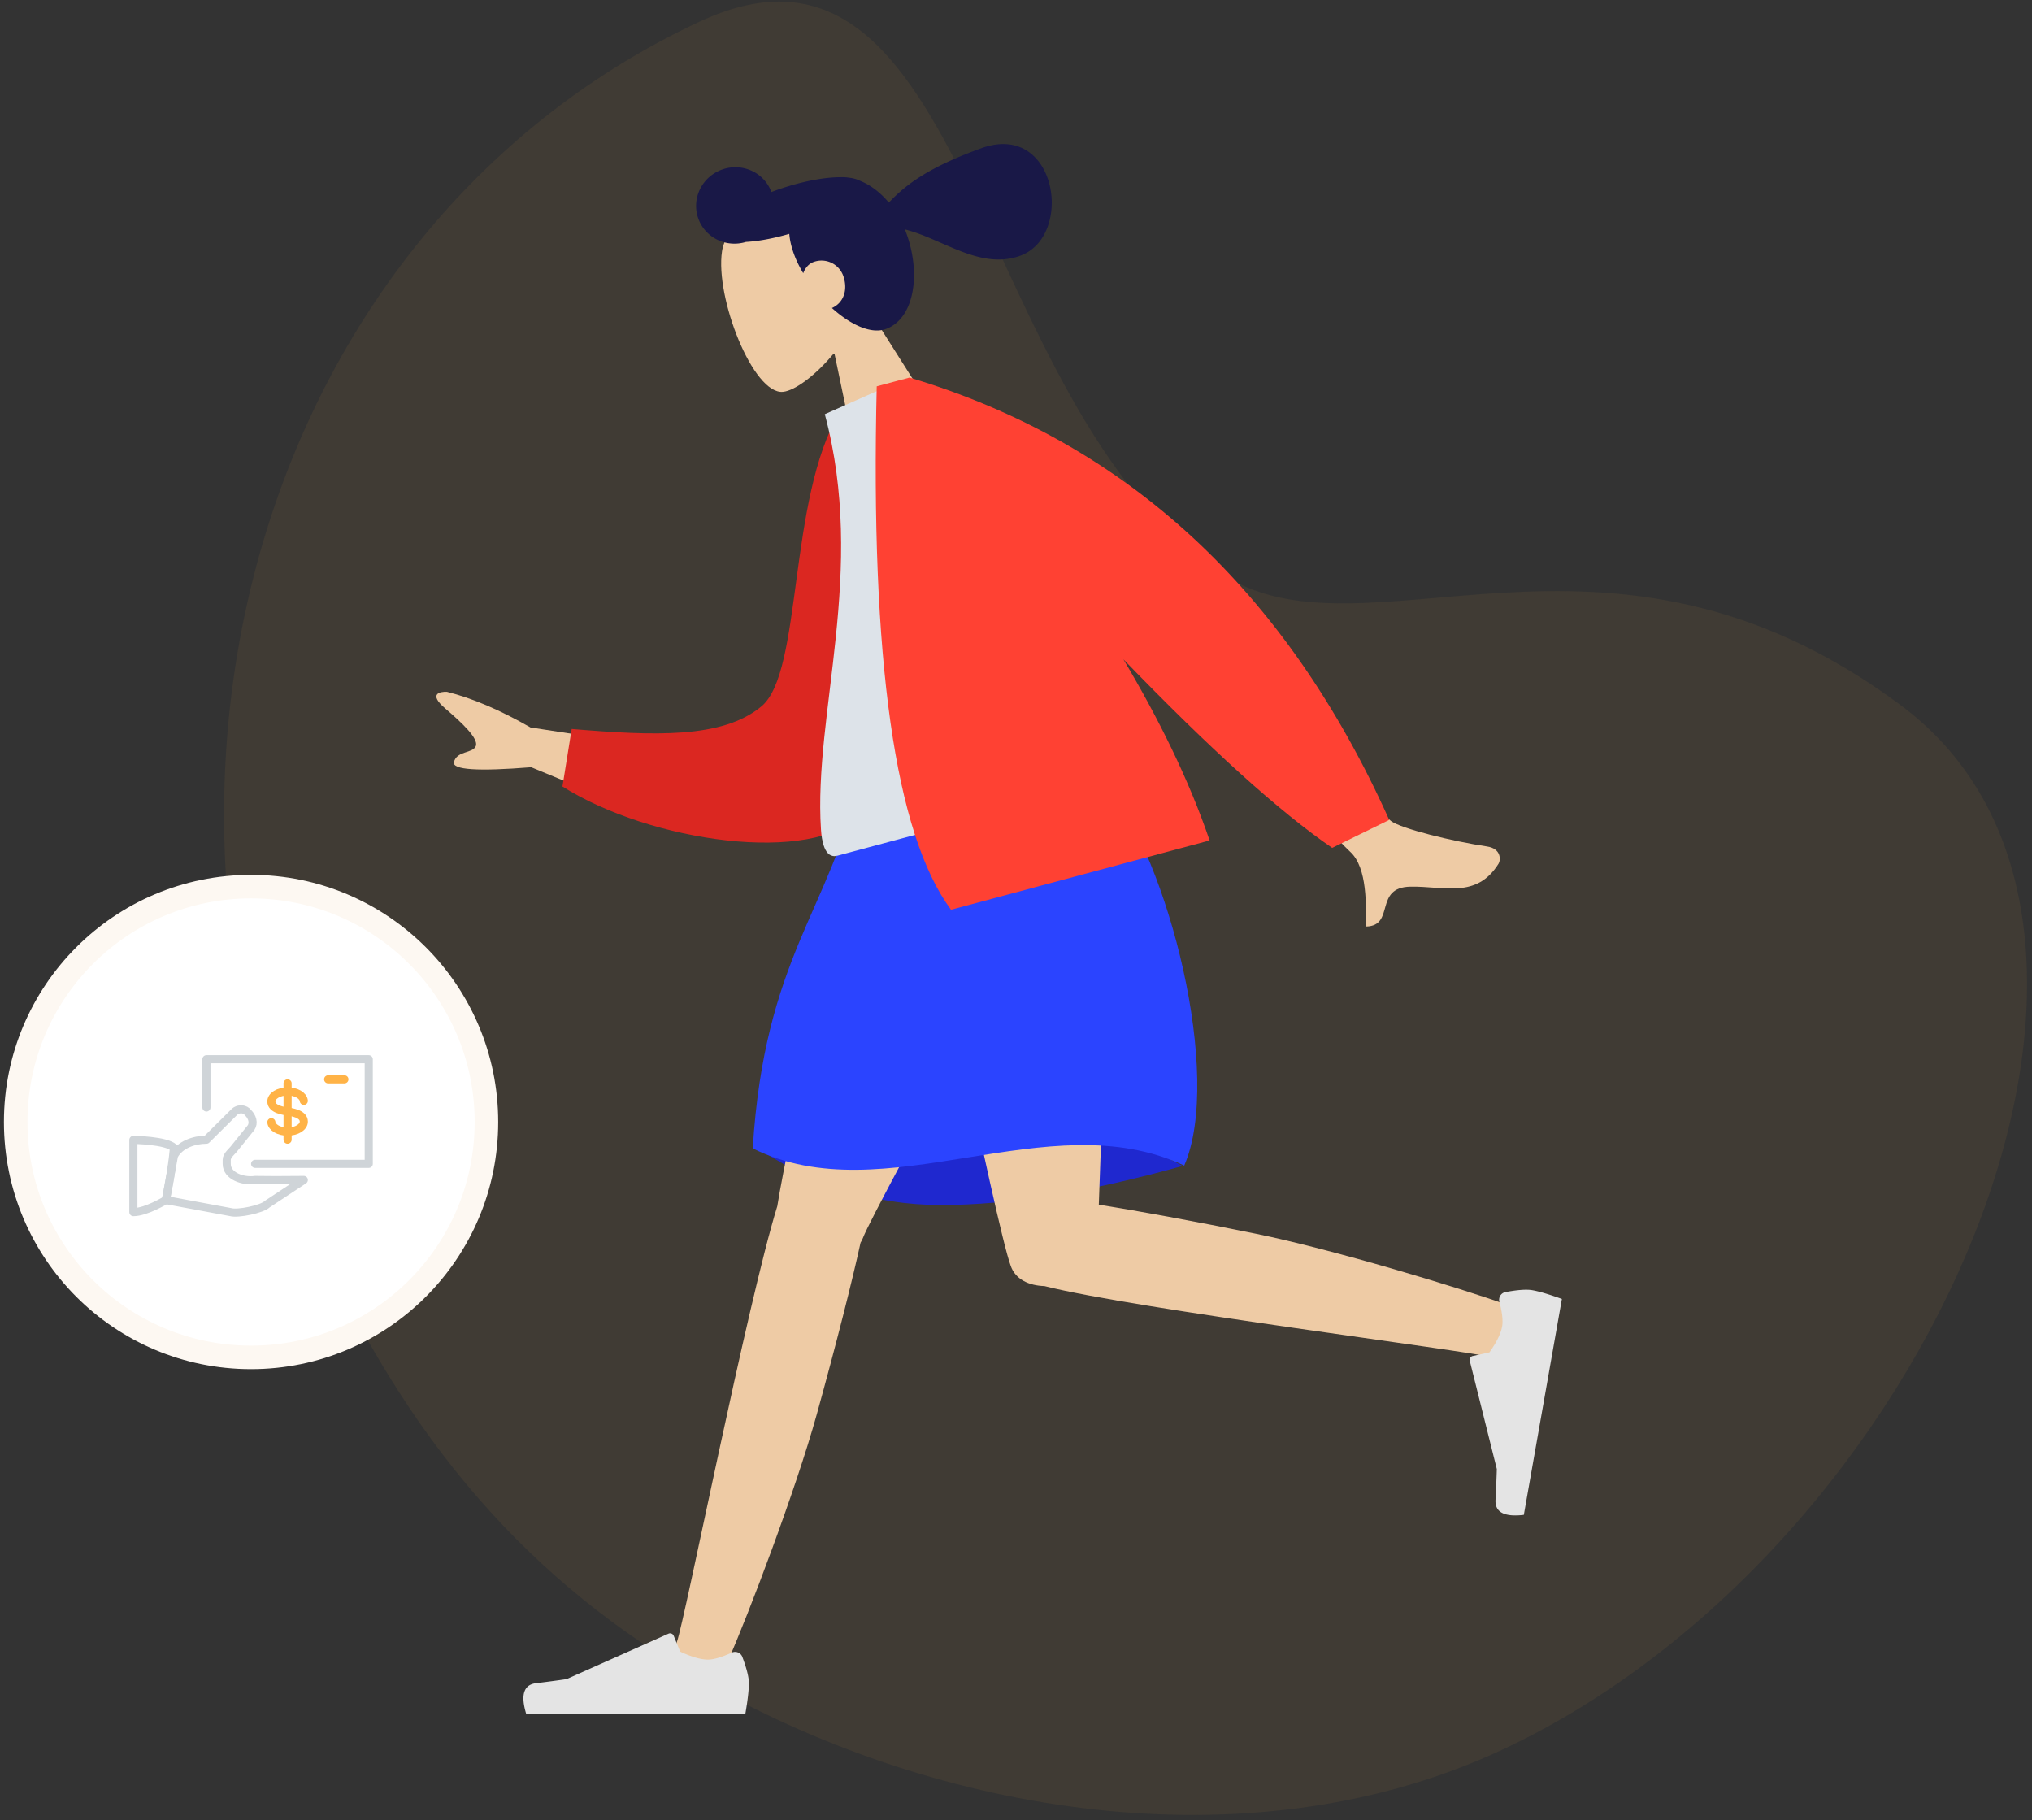 <svg width="259" height="232" xmlns="http://www.w3.org/2000/svg"><rect width="100%" height="100%" fill="#333333" stroke="none"/><g fill="none" fill-rule="evenodd"><path d="M191.488 223.003C246.34 197.34 280.13 118.03 242.274 89.877c-37.856-28.15-68.445-4.415-86.918-16.957-31.618-21.466-31.6-86.349-66.223-70.15-54.852 25.664-76.405 95.768-48.14 156.584 12.262 26.386 28.103 43.729 50.874 56.163 29.714 16.226 68.568 22.015 99.621 7.486z" fill="#E6A346" opacity=".07"/><path d="M110.155 38.534c1.246-3.25 1.597-6.805.12-10.109-4.256-9.517-17.343-2.32-18.246 3.595-.902 5.914 3.971 18.307 7.78 17.92 1.518-.155 4.166-2.094 6.532-4.974l2.887 13.82 11.174-4.068-10.247-16.184z" fill="#EECBA5"/><path d="M106.038 39.255c2.335 2.104 4.966 3.37 6.88 2.674 3.637-1.324 4.487-7.033 2.621-12.16-.066-.18-.134-.357-.206-.532 4.789 1.188 9.61 5.213 14.7 3.36 6.925-2.52 4.69-17.22-4.985-13.698-6.58 2.394-9.474 4.513-11.757 6.92-1.103-1.321-2.408-2.295-3.758-2.814-.346-.183-.82-.306-1.395-.37a5.545 5.545 0 0 0-1.066-.052c-1.903.006-4.495.465-7.25 1.362-.515.168-1.016.344-1.5.528-.924-2.512-3.747-3.791-6.313-2.857-2.571.936-3.912 3.739-2.994 6.26.888 2.44 3.562 3.722 6.063 2.957 1.559-.086 3.476-.43 5.524-1.027.066.787.257 1.64.592 2.559.295.812.7 1.64 1.186 2.453.25-.664.71-1.205 1.299-1.42a2.942 2.942 0 0 1 3.79 1.724c.652 1.79.07 3.47-1.431 4.133z" fill="#191847"/><path d="M150.74 148.597c-11.886 3.325-22.14 4.987-30.763 4.987-8.624 0-16.633-2.56-24.03-7.68 11.631-3.412 21.21-5.118 28.736-5.118s16.212 2.604 26.057 7.811z" fill="#1F28CF"/><path d="M109.688 158.376c.114-.173.211-.36.288-.563 1.588-4.202 27.035-49.526 29.57-57.813h-28.65c-1.927 6.3-10.602 45.838-11.823 53.727-3.852 12.443-11.784 52.742-12.796 55.534-1.065 2.937 4.928 5.996 6.525 2.385 2.541-5.745 8.596-21.64 11.292-31.347 2.527-9.1 4.585-17.286 5.594-21.923z" fill="#EECBA5"/><path d="M133.127 163.91c11.634 2.94 54.188 8.255 57.109 9.09 3.004.857 5.638-5.335 1.925-6.676-5.909-2.135-22.189-7.066-32.06-9.078-7.939-1.619-15.183-2.94-20.047-3.713.412-13.663 2.295-46.451 1.06-53.533h-25.349c1.184 6.79 11.192 56.34 13.052 61.3.59 1.771 2.352 2.554 4.31 2.61z" fill="#EECBA5"/><path d="M191.89 164.675c1.554-.289 2.693-.37 3.416-.242.88.155 2.138.528 3.774 1.119l-4.852 27.52c-2.49.297-3.694-.34-3.61-1.914.082-1.574.138-2.884.166-3.93l-3.447-13.797a.495.495 0 0 1 .374-.603l2.14-.471c.917-1.309 1.454-2.41 1.61-3.301.129-.725.012-1.777-.348-3.157a.99.99 0 0 1 .778-1.224zM94.62 211.179c.555 1.48.832 2.587.832 3.321 0 .894-.149 2.197-.447 3.911H67.061c-.726-2.4-.307-3.696 1.258-3.888a154.76 154.76 0 0 0 3.899-.518l12.988-5.79a.495.495 0 0 1 .66.263l.835 2.026c1.448.675 2.625 1.013 3.53 1.013.736 0 1.752-.297 3.049-.891a.99.99 0 0 1 1.34.553z" fill="#E4E4E4"/><path d="M141.033 100c-11.17-3.196-21.74-3.196-31.709 0-3.468 15.823-11.895 22.104-13.377 46.363 16.845 8.37 37.654-5.97 54.995 2.193 4.954-11.417-1.982-38.912-9.91-48.556z" fill="#2B44FF"/><g><path d="M86.999 95.684l-19.382-2.97c-3.848-2.212-7.398-3.727-10.649-4.543-.918-.043-2.385.263-.24 2.102 2.146 1.839 4.32 3.87 3.915 4.824-.404.955-2.423.562-2.784 2.034-.24.982 3.042 1.2 9.848.652l15.655 6.478L87 95.684zm70.667-16.687l-9.285 4.573c14.787 15.737 22.686 24.06 23.697 24.972 2.275 2.05 1.991 7 2.078 9.543 3.699-.123.921-4.995 5.62-5.081 4.29-.08 8.386 1.57 11.21-2.891.347-.548.328-1.967-1.426-2.227-4.371-.648-11.008-2.276-12.277-3.259-1.73-1.34-8.269-9.883-19.617-25.63z" fill="#EECBA5"/><path d="M111.375 52.076l-4.329.399c-6.67 11.158-4.72 33.15-9.982 37.54-4.974 4.15-13.707 3.763-24.197 2.893l-1.176 7.333c11.216 7.076 31.868 10.06 38.16 3.512 10.061-10.47 5.89-37.12 1.524-51.677z" fill="#DB2721"/><path d="M143.349 99.246l-36.616 9.812c-1.673.448-2.005-2.053-2.09-3.336-.978-14.818 5.854-32.905.488-52.933l10.117-4.486c12.501 11.709 20.157 28.198 28.1 50.943z" fill="#DDE3E9"/><path d="M143.184 84.023c11.072 11.464 19.943 19.476 26.615 24.037l7.272-3.56c-13.16-29.336-33.54-48.13-61.141-56.38l-1.906.51-2.276.61c-.821 34.862 2.335 57.098 9.47 66.708l32.96-8.832c-2.63-7.726-6.53-15.596-10.994-23.093z" fill="#FF4133"/></g><g transform="translate(2 113)"><circle stroke="#FDF8F2" stroke-width="3" fill="#FFF" cx="30" cy="30" r="30"/><path d="M20.172 34.308c.709-1.406 2.554-2.052 4.138-2.052l3.621-3.59c.353-.294 1.035-.448 1.552 0l.16.182c.51.504.756 1.277.357 1.87l-2.069 2.564c-.343.467-1.034.961-1.034 1.539v.512c0 1.561 2.062 2.272 3.62 2.052l2.586.022 3.621-.022-4.655 3.077c-.665.658-3.752 1.282-4.655 1.025l-8.276-1.538 1.034-5.641h0z" stroke="#CFD4D8" stroke-width="1.034" stroke-linecap="round" stroke-linejoin="round"/><path d="M15 41.487c1.616 0 4.138-1.538 4.138-1.538s.744-3.37 1.034-6.667C19.148 32.321 15 32.28 15 32.28v9.208h0z" stroke="#CFD4D8" stroke-width="1.034" stroke-linecap="round" stroke-linejoin="round"/><path d="M32.586 30.03c.068.67.967 1.2 2.067 1.2 1.143 0 2.071-.575 2.071-1.281 0-1.045-1.706-1.22-2.067-1.282-.362-.062-2.07-.237-2.07-1.282 0-.709.927-1.282 2.07-1.282 1.1 0 1.999.53 2.067 1.2" stroke="#FFB347" stroke-width="1.034" stroke-linecap="round" stroke-linejoin="round"/><path d="M34.138 25.077c0-.283.232-.513.517-.513.286 0 .517.23.517.513v7.18a.515.515 0 0 1-.517.512.515.515 0 0 1-.517-.513v-7.18zM39.828 25.077a.515.515 0 0 1-.518-.513c0-.283.232-.513.518-.513h2.069c.285 0 .517.23.517.513a.515.515 0 0 1-.517.513h-2.07z" fill="#FFB347" fill-rule="nonzero"/><path stroke="#CFD4D8" stroke-width="1.034" stroke-linecap="round" stroke-linejoin="round" d="M24.31 28.154V22H45v13.333H30.517"/></g></g></svg>